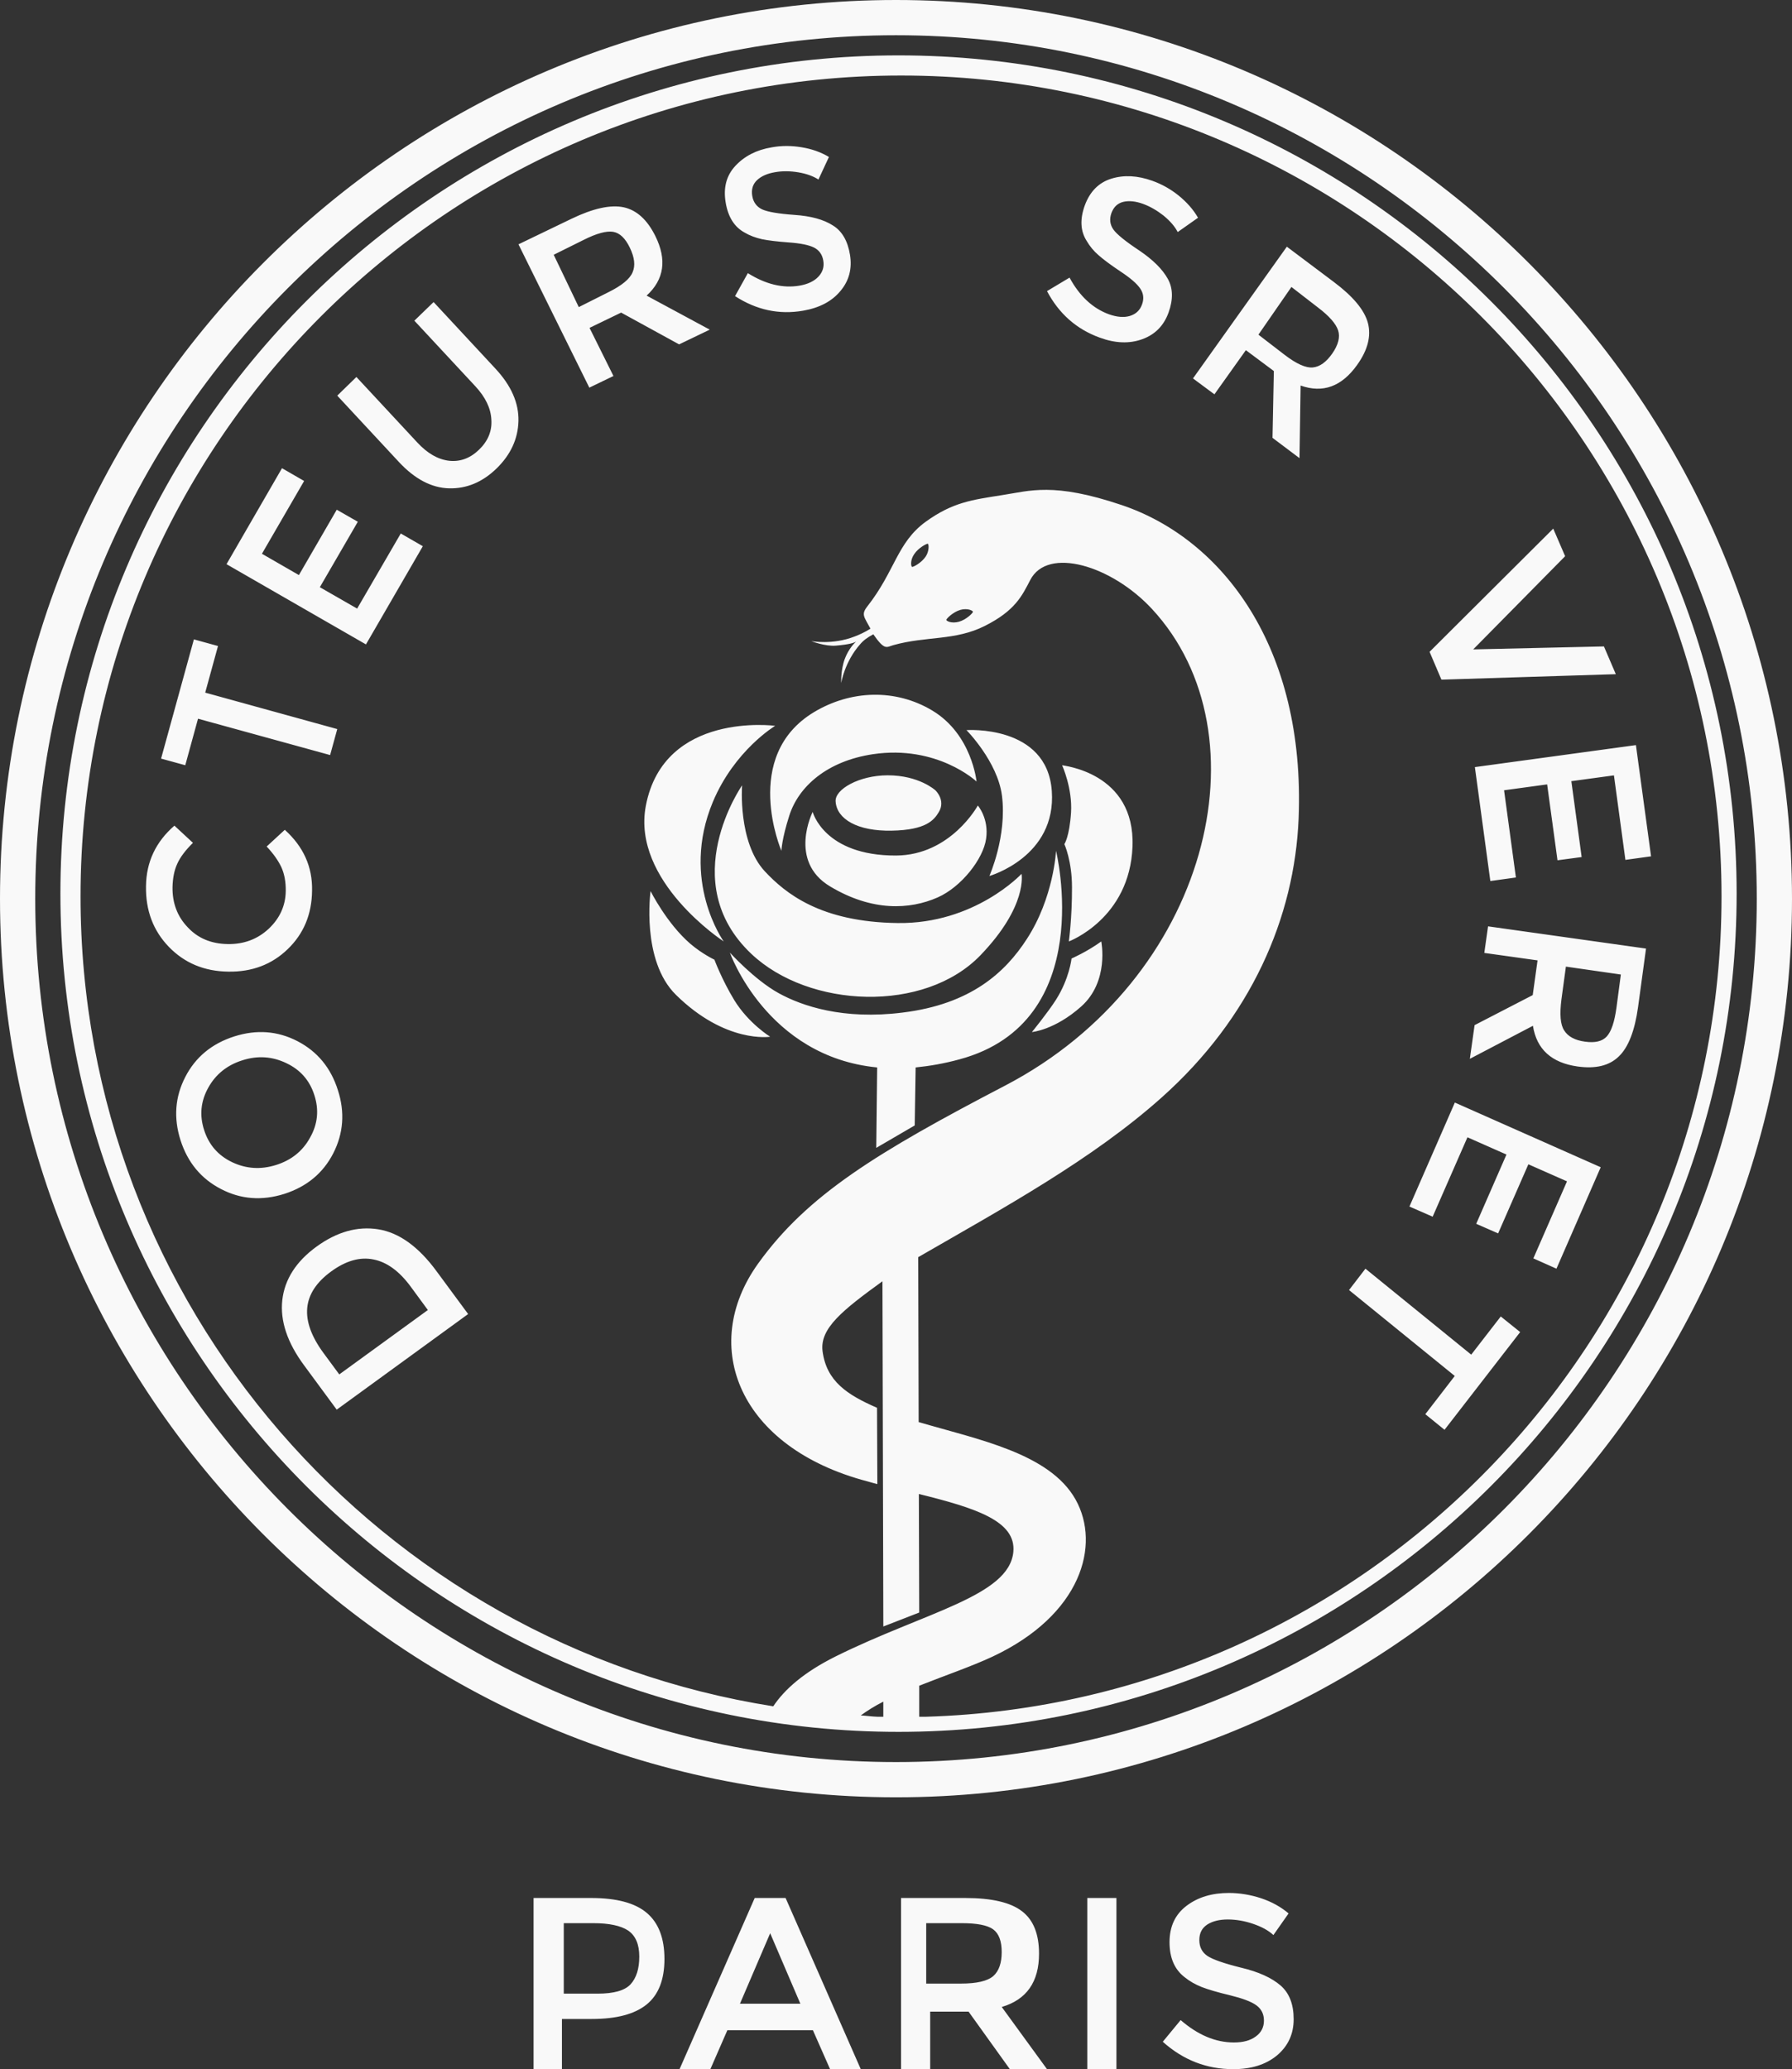 <?xml version="1.0" encoding="UTF-8"?>
<svg width="356px" height="411px" viewBox="0 0 356 411" version="1.1" xmlns="http://www.w3.org/2000/svg" xmlns:xlink="http://www.w3.org/1999/xlink">
    <rect x="0" y="0" width="356" height="411" fill="#333333" stroke="none"/>
    <!-- Generator: Sketch 52.3 (67297) - http://www.bohemiancoding.com/sketch -->
    <title>Fill 1</title>
    <desc>Created with Sketch.</desc>
    <g id="Symbols" stroke="none" stroke-width="1" fill="none" fill-rule="evenodd">
        <g id="caducé" fill="#F9F9F9">
            <path d="M86.138,60 L82.318,63.696 L94.43,76.722 C96.434,78.884 97.503,81.086 97.613,83.344 C97.77,85.618 96.953,87.587 95.176,89.314 C93.416,91.026 91.427,91.757 89.235,91.524 C87.018,91.267 84.928,90.07 82.915,87.908 L70.804,74.882 L67,78.587 L79.261,91.781 C82.412,95.156 85.737,96.916 89.235,96.996 C92.701,97.077 95.837,95.783 98.65,93.051 C101.448,90.319 102.902,87.185 102.997,83.625 C103.083,80.057 101.558,76.578 98.399,73.195 L86.138,60 Z M39.339,142.756 L65.582,149.979 L67,144.817 L40.766,137.578 L43.308,128.318 L38.519,127 L32,150.682 L36.805,152 L39.339,142.756 Z M75.151,244.179 C71.029,243.525 66.956,244.665 62.882,247.615 C58.817,250.573 56.556,254.113 56.083,258.227 C55.626,262.348 57.061,266.694 60.445,271.246 L66.892,280 L93,261.009 L86.754,252.542 C83.145,247.615 79.272,244.84 75.151,244.179 Z M67.401,273 L64.278,268.765 C59.45,262.206 59.947,256.79 65.824,252.524 C68.727,250.418 71.519,249.62 74.185,250.168 C76.851,250.684 79.305,252.477 81.553,255.514 L85,260.21 L67.401,273 Z M134.912,68.404 L141,65.479 L128.458,58.719 C131.947,55.527 132.519,51.582 130.191,46.884 C128.585,43.645 126.495,41.747 123.912,41.174 C121.312,40.625 117.863,41.37 113.547,43.449 L103,48.531 L117.076,77 L121.869,74.686 L117.116,65.126 L123.395,62.091 L134.912,68.404 Z M114.98,61 L110,50.606 L116.009,47.621 C118.53,46.357 120.478,45.836 121.797,46.045 C123.117,46.261 124.232,47.325 125.135,49.221 C126.054,51.142 126.251,52.726 125.677,54.07 C125.135,55.407 123.525,56.727 120.855,58.047 L114.98,61 Z M57.17,188.516 C60.322,185.479 61.949,181.618 61.996,176.894 C62.091,172.185 60.282,168.167 56.578,164.824 L52.976,168.144 C54.327,169.58 55.29,170.961 55.907,172.279 C56.499,173.598 56.791,175.152 56.768,176.98 C56.728,179.884 55.599,182.387 53.387,184.475 C51.183,186.538 48.45,187.582 45.204,187.519 C41.965,187.464 39.319,186.374 37.289,184.184 C35.22,182.034 34.225,179.35 34.272,176.203 C34.319,174.43 34.604,172.884 35.22,171.557 C35.812,170.247 36.855,168.866 38.332,167.414 L34.651,164 C30.962,167.202 29.059,171.188 29.004,176.015 C28.917,180.841 30.433,184.851 33.537,188.069 C36.649,191.286 40.583,192.934 45.338,192.997 C50.062,193.076 54.019,191.577 57.17,188.516 Z M66.202,229.09 C68.229,225.122 68.551,220.925 67.121,216.524 C65.723,212.1 63.044,208.862 59.115,206.818 C55.163,204.767 50.975,204.453 46.528,205.868 C42.074,207.298 38.829,209.978 36.802,213.931 C34.767,217.884 34.46,222.064 35.859,226.473 C37.281,230.913 39.96,234.136 43.889,236.171 C47.825,238.23 52.028,238.544 56.475,237.145 C60.93,235.715 64.175,233.035 66.202,229.09 Z M46.104,230.84 C43.323,229.508 41.485,227.381 40.55,224.46 C39.607,221.554 39.874,218.734 41.367,216.061 C42.844,213.389 45.122,211.558 48.154,210.608 C51.194,209.634 54.093,209.837 56.874,211.169 C59.662,212.478 61.524,214.605 62.451,217.526 C63.394,220.447 63.127,223.252 61.618,225.924 C60.157,228.628 57.879,230.451 54.839,231.401 C51.791,232.359 48.885,232.165 46.104,230.84 Z M84,108.494 L79.618,105.967 L70.95,120.885 L63.541,116.636 L71.085,103.637 L66.901,101.245 L59.381,114.227 L52.036,109.995 L60.419,95.535 L56.022,93 L45,112.064 L72.701,128 L84,108.494 Z M296.071,175 L301.15,174.296 L298.799,156.973 L307.357,155.805 L309.412,170.878 L314.211,170.237 L312.164,155.164 L320.626,154.012 L322.905,170.798 L328,170.093 L324.993,148 L293,152.371 L296.071,175 Z M295.618,184 L294.872,189.279 L305.451,190.761 L304.493,197.657 L292.942,203.626 L292,210.316 L304.533,203.753 C305.262,208.406 308.221,211.108 313.408,211.838 C316.987,212.337 319.702,211.687 321.585,209.848 C323.492,208.041 324.771,204.728 325.423,200.003 L327,188.415 L295.618,184 Z M321.121,200.202 C320.739,202.975 320.105,204.885 319.204,205.867 C318.31,206.849 316.882,207.186 314.88,206.904 C312.886,206.636 311.503,205.89 310.755,204.696 C309.968,203.525 309.823,201.451 310.197,198.505 L311.083,192 L322,193.571 L321.121,200.202 Z M280,239.657 L284.613,241.672 L291.524,225.899 L299.275,229.328 L293.265,243.086 L297.619,244.991 L303.628,231.264 L311.301,234.654 L304.617,249.953 L309.206,252 L318,231.849 L289.021,219 L280,239.657 Z M292.274,269.075 L271.26,252 L268,256.243 L289.006,273.309 L283.154,280.901 L286.972,284 L302,264.591 L298.143,261.491 L292.274,269.075 Z M157.839,42.686 C154.603,42.457 152.448,42.077 151.367,41.572 C150.309,41.05 149.648,40.165 149.438,38.901 C149.236,37.621 149.547,36.586 150.387,35.788 C151.235,34.99 152.425,34.468 153.911,34.215 C155.404,33.939 156.975,33.962 158.601,34.231 C160.227,34.508 161.557,34.99 162.591,35.661 L164.676,31.181 C163.074,30.217 161.269,29.585 159.254,29.253 C157.209,28.913 155.233,28.913 153.296,29.269 C150.278,29.767 147.89,31.015 146.085,32.951 C144.304,34.863 143.674,37.281 144.156,40.189 C144.631,43.105 145.899,45.104 147.952,46.21 C148.971,46.811 150.107,47.221 151.344,47.506 C152.565,47.759 154.346,47.98 156.688,48.154 C159.013,48.32 160.686,48.66 161.72,49.173 C162.724,49.687 163.354,50.548 163.556,51.773 C163.766,52.99 163.439,54.041 162.591,54.949 C161.744,55.85 160.491,56.451 158.842,56.735 C155.536,57.304 152.106,56.474 148.567,54.254 L146.023,58.821 C150.278,61.571 154.774,62.543 159.55,61.713 C162.794,61.152 165.283,59.848 166.979,57.778 C168.698,55.724 169.312,53.329 168.853,50.572 C168.402,47.838 167.266,45.878 165.446,44.772 C163.618,43.602 161.098,42.907 157.839,42.686 Z M223.177,40.092 C224.294,39.833 225.6,39.967 227.048,40.485 C228.496,41.012 229.849,41.805 231.147,42.819 C232.445,43.895 233.389,44.963 233.964,46.095 L238,43.251 C237.064,41.617 235.781,40.179 234.168,38.859 C232.563,37.563 230.801,36.581 228.928,35.913 C226.017,34.868 223.295,34.711 220.785,35.489 C218.275,36.266 216.521,38.042 215.506,40.8 C214.507,43.565 214.633,45.906 215.884,47.862 C216.497,48.915 217.268,49.858 218.228,50.683 C219.204,51.547 220.636,52.615 222.611,53.935 C224.577,55.231 225.876,56.355 226.521,57.321 C227.174,58.272 227.3,59.324 226.875,60.479 C226.458,61.65 225.64,62.396 224.452,62.758 C223.279,63.111 221.879,62.985 220.282,62.42 C217.095,61.241 214.483,58.845 212.477,55.145 L208,57.824 C210.376,62.318 213.862,65.389 218.456,67.055 C221.58,68.21 224.404,68.296 226.938,67.369 C229.463,66.45 231.194,64.698 232.138,62.106 C233.083,59.497 233.043,57.25 231.989,55.373 C230.935,53.472 229.062,51.61 226.34,49.763 C223.594,47.949 221.879,46.55 221.186,45.592 C220.502,44.61 220.368,43.51 220.801,42.308 C221.249,41.098 222.036,40.36 223.177,40.092 Z M271.748,64.144 C271.059,61.578 268.797,58.869 264.977,56.007 L255.646,49 L237,75.167 L241.258,78.325 L247.505,69.555 L253.063,73.7 L252.797,86.968 L258.159,91 L258.378,76.578 C262.793,78.157 266.55,76.786 269.611,72.481 C271.733,69.515 272.429,66.733 271.748,64.144 Z M264.683,70.203 C263.474,71.933 262.189,72.858 260.789,72.988 C259.404,73.11 257.534,72.274 255.179,70.463 L250,66.476 L256.556,57 L261.835,61.084 C264.09,62.79 265.398,64.316 265.829,65.615 C266.26,66.939 265.875,68.474 264.683,70.203 Z M321,133.912 L318.638,128.4 L292.666,128.992 L310.93,110.48 L308.568,105 L284,129.472 L286.354,135 L321,133.912 Z M246.592,390.848 C243.162,389.997 240.907,389.209 239.849,388.499 C238.784,387.766 238.26,386.726 238.26,385.347 C238.26,383.968 238.784,382.959 239.849,382.265 C240.907,381.596 242.261,381.265 243.906,381.265 C245.558,381.265 247.242,381.556 248.934,382.132 C250.617,382.707 251.972,383.424 252.975,384.362 L255.99,380.067 C254.463,378.766 252.646,377.757 250.523,377.048 C248.409,376.355 246.263,376 244.117,376 C240.797,376 237.993,376.828 235.738,378.538 C233.49,380.232 232.339,382.628 232.339,385.773 C232.339,388.893 233.342,391.203 235.346,392.739 C236.325,393.535 237.453,394.174 238.737,394.686 C240.03,395.19 241.886,395.734 244.36,396.325 C246.827,396.932 248.581,397.578 249.584,398.311 C250.594,399.052 251.095,400.053 251.095,401.354 C251.095,402.678 250.555,403.726 249.474,404.506 C248.409,405.302 246.96,405.696 245.143,405.696 C241.47,405.696 237.97,404.206 234.548,401.251 L231,405.554 C235.064,409.203 239.74,411 244.995,411 C248.581,411 251.471,410.102 253.703,408.257 C255.888,406.405 257,404.017 257,401.086 C257,398.122 256.146,395.892 254.392,394.371 C252.646,392.866 250.046,391.668 246.592,390.848 Z M216,411 L221.792,411 L221.792,377 L216,377 L216,411 Z M117.442,377 L106,377 L106,411 L111.635,411 L111.635,401.032 L117.55,401.032 C122.455,401.032 126.069,400.081 128.456,398.156 C130.811,396.246 132,393.243 132,389.115 C132,384.995 130.826,381.944 128.51,379.979 C126.201,377.998 122.517,377 117.442,377 Z M125.266,394.147 C124.099,395.396 121.917,396 118.721,396 L112,396 L112,382 L117.874,382 C121.022,382 123.316,382.498 124.794,383.469 C126.265,384.49 127,386.204 127,388.629 C127,391.061 126.417,392.882 125.266,394.147 Z M177.996,0 C79.845,0 0,80.068 0,178.516 C0,276.94 79.845,357 177.996,357 C276.155,357 356,276.94 356,178.516 C356,80.068 276.155,0 177.996,0 Z M177.996,350 C83.71,350 7,273.045 7,178.496 C7,83.907 83.71,7 177.996,7 C272.305,7 349,83.907 349,178.496 C349,273.045 272.305,350 177.996,350 Z M178.504,11 C86.702,11 12,85.706 12,177.504 C12,269.302 86.702,344 178.504,344 C270.322,344 345,269.302 345,177.504 C345,85.706 270.322,11 178.504,11 Z M175.48,341 L174.328,341 C173.2,340.968 172.112,340.792 171,340.736 C172.352,339.76 173.824,338.832 175.48,338 L175.48,341 Z M183.92,341 L182.613,341 L182.613,334.834 C187.659,332.829 192.959,331.022 197.126,329.08 C214.801,320.813 218.738,306.896 213.668,297.837 C208.494,288.667 194.385,285.956 182.502,282.469 L182.414,249.712 C199.495,239.86 216.963,230.325 230.764,218.009 C248.557,202.142 257.177,182.224 257.985,162.553 C259.331,128.694 242.964,107.097 222.834,100.32 C209.247,95.739 204.621,97.499 199.027,98.355 C193.102,99.29 189.291,99.757 183.936,103.609 C178.184,107.77 177.835,113.421 172.298,120.459 C171.022,122.092 171.68,122.504 172.924,124.874 C171.878,125.54 170.737,126.071 169.786,126.427 C165.421,128.147 161.175,127.347 161.175,127.347 C161.175,127.347 163.948,128.433 166.071,128.242 C168.86,127.997 169.517,127.703 170.064,127.466 C169.541,127.87 168.139,129.479 167.552,131.746 C167.022,133.798 167.109,135.669 167.109,135.669 C167.109,135.669 167.79,131.429 170.888,127.957 C171.506,127.22 172.322,126.61 173.494,125.992 C175.791,129.289 176.093,128.528 177.463,128.147 C184.031,126.309 189.735,127.307 195.645,124.327 C201.681,121.292 203.028,118.359 204.668,115.213 C208.114,108.492 220.853,112.328 228.847,120.951 C251.988,145.917 240.168,194.501 199.709,215.615 C174.167,228.931 160.359,237.379 150.599,250.996 C138.795,267.457 146.867,287.581 172.353,294.254 C173.074,294.468 173.565,294.595 174.294,294.785 L174.231,279.631 C168.305,277.055 164.185,274.361 163.409,268.377 C162.831,263.851 167.402,260.237 175.308,254.499 L175.483,323.072 L182.613,320.298 L182.541,296.751 C193.759,299.533 201.903,302.085 201.309,308.267 C200.461,317.056 183.785,320.203 166.039,329 C159.717,332.147 155.867,335.547 153.617,338.923 C75.781,326.67 16,259.318 16,178.055 C16,88.123 89.122,15 179.008,15 C268.878,15 342,88.123 342,178.055 C342,266.332 271.516,338.385 183.92,341 Z M193.29,121.531 C193.242,121.795 191.97,123.075 190.522,123.491 C189.066,123.907 187.946,123.355 188.002,123.099 C188.058,122.851 189.306,121.587 190.762,121.147 C192.218,120.731 193.306,121.307 193.29,121.531 Z M183.891,110.56 C183.043,111.808 181.443,112.64 181.211,112.6 C180.971,112.56 180.763,111.32 181.619,110.064 C182.467,108.8 184.067,107.984 184.299,108 C184.547,108.04 184.635,109.448 183.891,110.56 Z M149.931,377 L135,411 L141.121,411 L144.498,403.267 L161.494,403.267 L164.902,411 L171,411 L156.069,377 L149.931,377 Z M147,398 L153.004,384 L159,398 L147,398 Z M206.415,388.061 C206.415,384.203 205.31,381.366 203.036,379.639 C200.778,377.88 197.015,377 191.771,377 L179,377 L179,411 L184.789,411 L184.789,399.574 L192.419,399.574 L200.618,411 L208,411 L199.009,398.647 C203.949,397.189 206.415,393.671 206.415,388.061 Z M190.914,394 L184,394 L184,382 L191.059,382 C194.041,382 196.118,382.391 197.275,383.205 C198.425,384.035 199,385.538 199,387.73 C199,389.906 198.448,391.519 197.321,392.513 C196.179,393.491 194.064,394 190.914,394 Z M203.979,186.533 C199.756,193.062 192.939,199.479 179.25,201.135 C167.57,202.593 159.377,199.877 154.608,197.226 C149.832,194.559 145,189.216 145,189.216 C145,189.216 152.291,209.886 174.26,212.028 L174.078,228 L181.717,223.549 L181.899,212.028 C184.643,211.749 187.546,211.263 190.638,210.411 C218.205,202.975 209.791,169 209.791,169 C209.791,169 209.348,178.3 203.979,186.533 Z M186.496,161.319 C187.942,158.933 185.817,156.971 185.817,156.971 C185.817,156.971 182.57,153.984 176.306,154 C170.705,154.024 165.831,156.755 166.005,159.189 C166.218,162.672 170.31,165.131 177.143,164.995 C183.976,164.874 185.548,162.897 186.496,161.319 Z M161.447,161.273 C161.447,161.273 156.503,171.034 164.894,176.062 C173.253,181.082 180.721,180.7 186.278,178.257 C190.967,176.181 195.346,170.628 195.903,166.587 C196.485,162.562 194.255,160 194.255,160 C194.255,160 188.897,169.873 178.006,169.936 C163.708,169.976 161.447,161.273 161.447,161.273 Z M155.235,169 C155.235,169 155.299,166.691 156.793,162.033 C158.648,156.185 164.339,151.173 173.402,149.81 C186.207,147.902 194.024,155.24 194,155.24 C194,155.24 193.105,145.885 185.232,141.148 C177.87,136.719 168.958,137.097 161.725,141.44 C147.154,150.188 155.235,169 155.235,169 Z M143.773,187 C143.773,187 135.078,174.932 141.621,159.275 C145.925,149.01 154,144.169 154,144.169 C154,144.169 131.928,141.217 128.307,160.023 C125.425,175.05 143.773,187 143.773,187 Z M151.94,173.072 C146.543,167.263 147.423,156 147.423,156 C147.423,156 134.084,175.102 149.246,189.451 C160.723,200.32 183.686,201.265 194.778,189.742 C204.236,179.919 202.94,173.575 202.94,173.575 C202.94,173.575 193.647,183.564 178.312,183.343 C162.962,183.146 156.002,177.409 151.94,173.072 Z M196.55,174 C196.55,174 209.906,170.215 208.951,157.104 C208.004,143.884 192,145.025 192,145.025 C192,145.025 198.189,151.281 199.051,158.049 C200.075,166.123 196.55,174 196.55,174 Z M145.885,198.677 C143.402,194.596 141.924,190.618 141.924,190.618 C141.924,190.618 139.536,189.509 137.133,187.457 C132.453,183.424 129.243,177 129.243,177 C129.243,177 127.322,190.767 134.287,197.608 C144.193,207.357 153,205.926 153,205.926 C153,205.926 148.723,203.292 145.885,198.677 Z M212.874,190.391 C212.874,190.391 212.444,194.393 209.784,198.573 C208.162,201.126 205,205 205,205 C205,205 209.509,204.621 214.771,199.942 C220.423,194.925 218.777,187 218.777,187 C215.939,189.062 212.874,190.391 212.874,190.391 Z M211.448,167.671 C211.448,167.671 212.962,170.949 212.962,176.226 C212.986,182.355 212.337,187 212.337,187 C212.337,187 224.439,182.49 224.983,168.161 C225.56,153.343 211,152.079 211,152 C211,152 213.082,156.581 212.77,161.408 C212.45,166.25 211.448,167.671 211.448,167.671 Z" id="Fill-1"></path>
        </g>
    </g>
</svg>